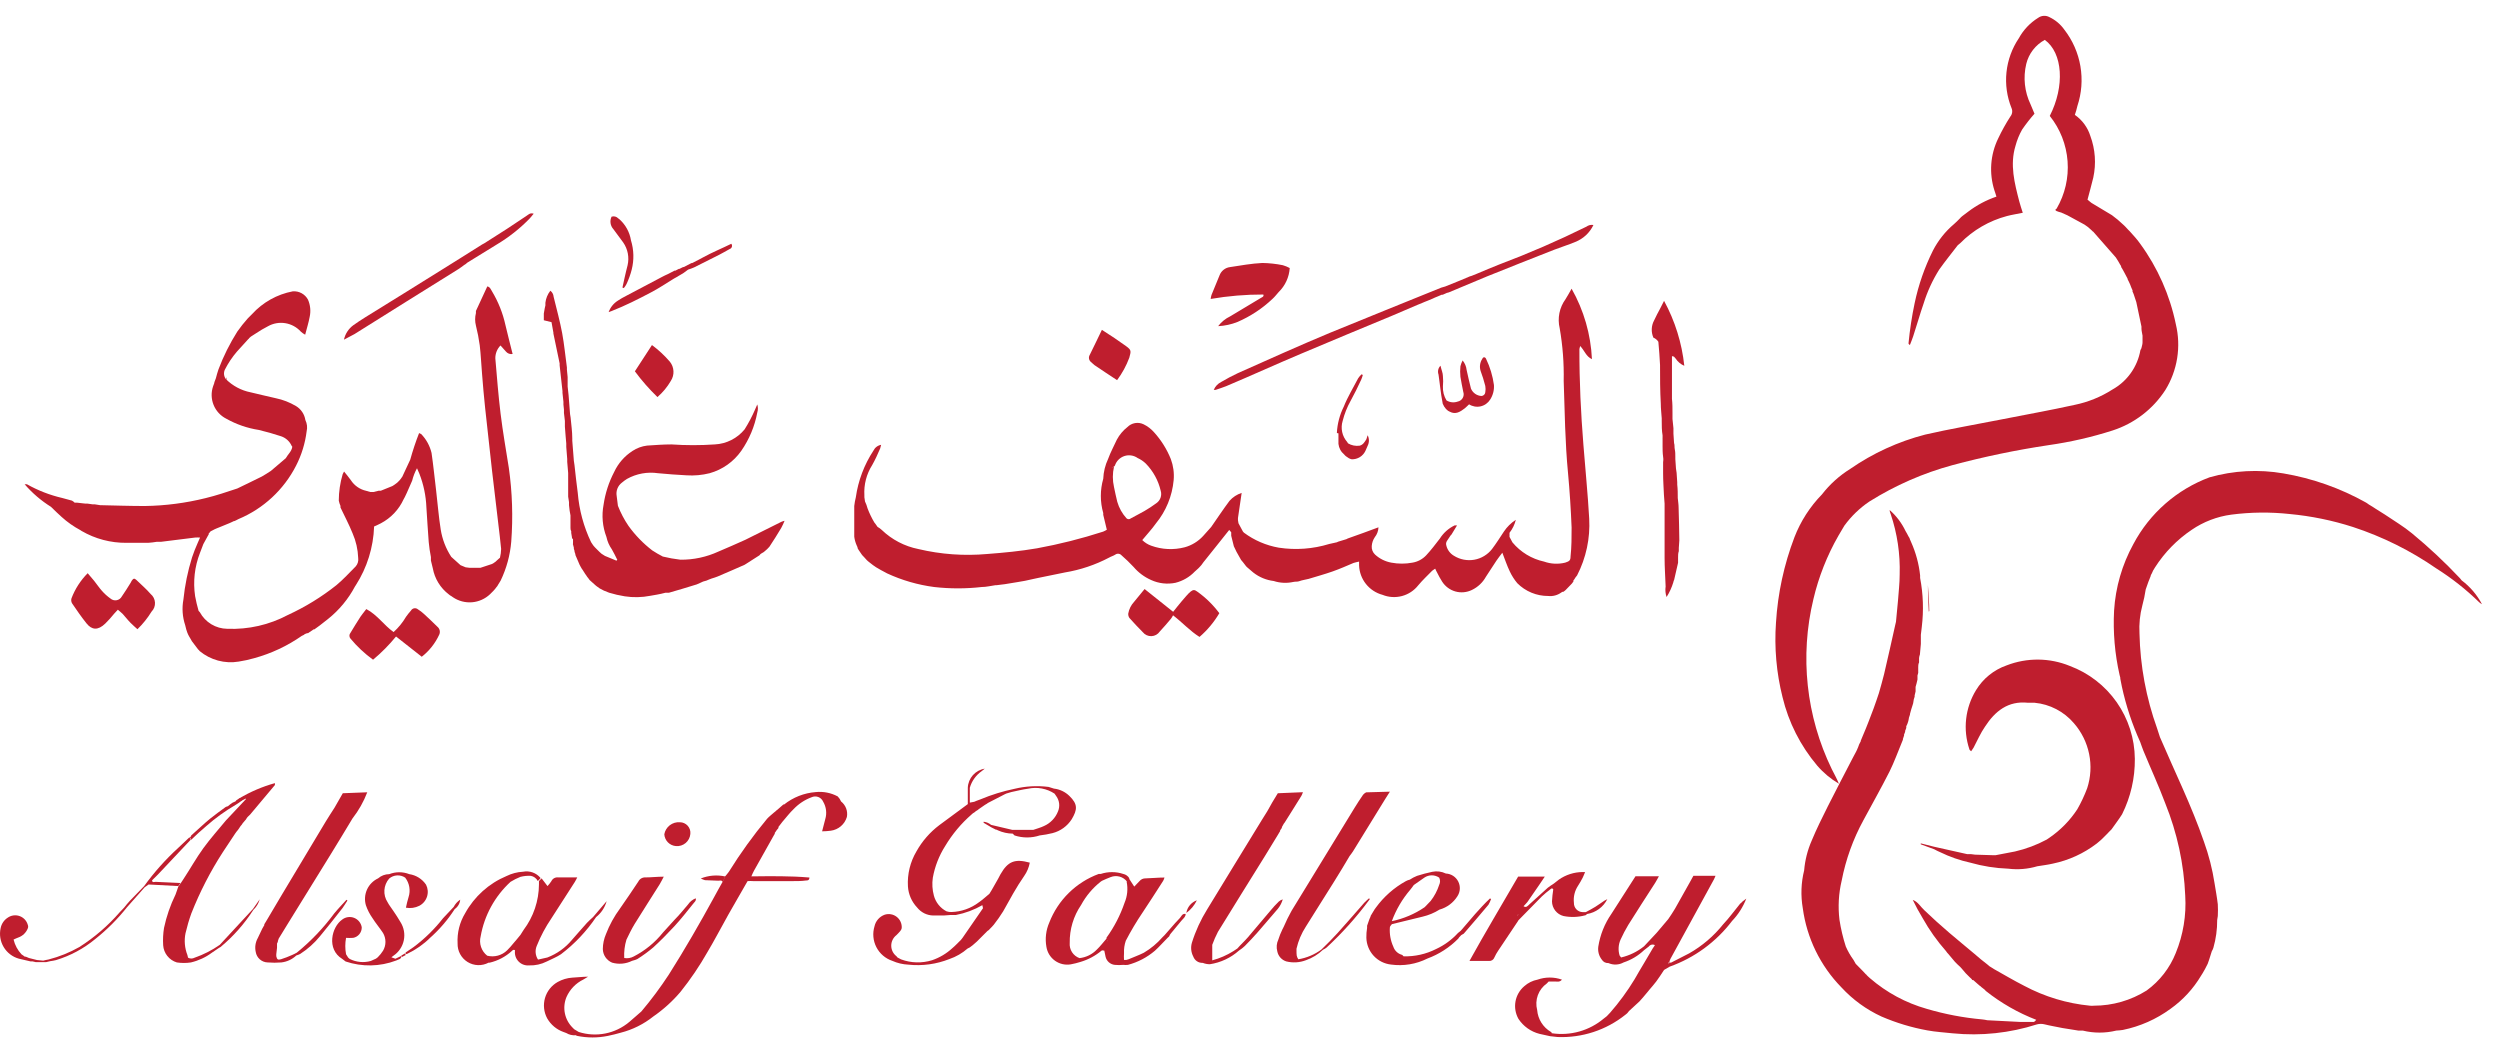 <svg width="237" height="100" viewBox="0 0 237 100" fill="none" xmlns="http://www.w3.org/2000/svg">
<path d="M202.244 51.579C201.176 53.522 200.551 55.677 200.415 57.889C200.308 59.934 200.483 61.983 200.935 63.979C200.963 64.068 200.986 64.158 201.004 64.249C201.004 64.249 201.004 64.319 201.004 64.339L201.155 65.099C201.548 66.906 202.131 68.665 202.894 70.349C202.994 70.619 203.083 70.899 203.193 71.169C203.883 72.839 204.642 74.489 205.272 76.169C206.397 78.953 207.036 81.909 207.16 84.909C207.275 86.767 206.967 88.627 206.261 90.349C205.695 91.77 204.739 93.001 203.503 93.899C202.006 94.841 200.274 95.34 198.506 95.339C198.38 95.354 198.253 95.354 198.126 95.339C195.948 95.128 193.833 94.489 191.901 93.459C190.902 92.949 189.972 92.399 189.012 91.859L188.763 91.699L188.613 91.609L188.413 91.439C188.003 91.119 187.594 90.799 187.194 90.439L185.995 89.439L184.805 88.439L183.586 87.369C183.207 87.019 182.837 86.659 182.447 86.309C182.058 85.959 181.838 85.499 181.328 85.309C181.618 85.909 181.927 86.479 182.267 87.039C182.893 88.158 183.638 89.208 184.486 90.169L184.586 90.309L184.696 90.429C184.906 90.679 185.125 90.929 185.335 91.189L185.455 91.309L185.585 91.439L185.715 91.559L185.835 91.669C185.915 91.749 185.984 91.839 186.064 91.929L186.344 92.259L186.445 92.359L186.544 92.459L186.644 92.559L186.744 92.659L186.844 92.749L186.934 92.839C186.934 92.849 186.936 92.859 186.941 92.869C186.945 92.878 186.95 92.886 186.958 92.893C186.966 92.899 186.975 92.904 186.984 92.907C186.994 92.91 187.004 92.911 187.014 92.909C187.014 92.909 187.014 92.909 187.063 92.909L187.504 93.299L187.624 93.399L187.723 93.489C187.744 93.489 187.764 93.496 187.781 93.508C187.797 93.521 187.808 93.539 187.813 93.559C187.813 93.609 187.813 93.559 187.813 93.559L188.133 93.809C188.171 93.861 188.215 93.908 188.263 93.949C189.708 95.095 191.319 96.016 193.04 96.679C192.96 96.749 192.88 96.869 192.8 96.879C192.37 96.879 191.931 96.879 191.501 96.879L188.393 96.719C188.231 96.682 188.069 96.655 187.904 96.639C186.126 96.48 184.369 96.145 182.657 95.639C180.675 95.078 178.838 94.088 177.28 92.739L177.07 92.549L176.951 92.429C176.951 92.429 176.95 92.379 176.9 92.379L176.541 91.999L175.921 91.369L175.712 90.999C175.423 90.604 175.178 90.178 174.982 89.729C174.715 88.903 174.515 88.057 174.382 87.199C174.231 85.957 174.302 84.697 174.592 83.479C174.98 81.478 175.674 79.549 176.651 77.759C177.48 76.219 178.34 74.699 179.129 73.139C179.569 72.249 179.909 71.309 180.289 70.389L180.398 70.119C180.398 70.119 180.398 70.119 180.398 70.049L180.499 69.749C180.506 69.735 180.509 69.72 180.509 69.704C180.509 69.689 180.506 69.673 180.499 69.659L180.608 69.369C180.608 69.369 180.608 69.369 180.608 69.299C180.608 69.229 180.678 69.099 180.708 68.989C180.708 69.099 180.638 69.199 180.608 69.299C180.608 69.199 180.678 69.099 180.708 68.989C180.718 68.978 180.723 68.964 180.723 68.949C180.723 68.934 180.718 68.92 180.708 68.909C180.708 68.819 180.788 68.719 180.818 68.629L180.908 68.359L180.958 68.119V68.069L181.067 67.739C181.067 67.739 181.067 67.739 181.067 67.679L181.188 67.239L181.288 66.929L181.368 66.669L181.428 66.299L181.508 66.049V65.929L181.597 65.549V65.299V65.119L181.687 64.799L181.777 64.419V64.039L181.847 63.789V63.549C181.847 63.449 181.847 63.349 181.847 63.249C181.847 63.149 181.847 62.949 181.927 62.799V62.379C181.927 62.269 181.977 62.159 182.007 62.049L182.097 61.049V60.179L182.187 59.419C182.373 57.877 182.319 56.315 182.027 54.789V54.549C181.912 53.461 181.625 52.398 181.178 51.399L181.048 51.099C181.048 51.009 180.958 50.929 180.918 50.839L180.788 50.589L180.648 50.349C180.287 49.587 179.773 48.906 179.139 48.349C179.139 48.499 179.2 48.619 179.24 48.739C179.861 50.58 180.148 52.517 180.089 54.459C180.089 55.289 179.989 56.119 179.929 56.949C179.869 57.609 179.809 58.279 179.739 58.949L179.679 59.199C179.329 60.769 178.979 62.349 178.609 63.919C178.469 64.519 178.28 65.109 178.12 65.709L177.88 66.419C177.8 66.659 177.72 66.899 177.63 67.129C177.54 67.349 177.461 67.579 177.371 67.809L177.131 68.439L176.881 69.069L176.621 69.689C176.551 69.869 176.481 70.039 176.401 70.219V70.269L176.251 70.559L176.151 70.829L176.031 71.109L175.931 71.309C175.821 71.509 175.711 71.709 175.611 71.909C174.832 73.409 174.053 74.909 173.293 76.409C172.754 77.489 172.214 78.569 171.754 79.679C171.36 80.576 171.116 81.533 171.034 82.509C170.742 83.684 170.698 84.907 170.904 86.099C171.284 88.928 172.567 91.559 174.562 93.599C175.636 94.765 176.93 95.707 178.37 96.369C179.762 96.968 181.217 97.408 182.707 97.679C183.506 97.829 184.316 97.869 185.116 97.959C187.811 98.227 190.532 97.938 193.11 97.109C193.346 97.049 193.593 97.049 193.829 97.109C194.389 97.249 194.959 97.339 195.529 97.459L196.408 97.599L197.028 97.699H197.447C198.491 97.954 199.581 97.954 200.625 97.699C200.832 97.69 201.039 97.67 201.244 97.639C202.876 97.305 204.417 96.623 205.761 95.639C206.935 94.806 207.922 93.736 208.659 92.499L208.81 92.259L209.039 91.859L209.289 91.369L209.419 90.999C209.509 90.719 209.589 90.449 209.679 90.179C209.743 90.076 209.793 89.965 209.829 89.849C210.073 88.994 210.195 88.109 210.189 87.219L210.248 86.839C210.268 86.469 210.268 86.099 210.248 85.729C210.168 85.039 210.039 84.359 209.939 83.729C209.733 82.394 209.398 81.081 208.94 79.809C207.77 76.399 206.171 73.179 204.762 69.879L204.492 69.049C203.453 66.159 202.89 63.12 202.823 60.049C202.773 59.157 202.864 58.263 203.093 57.399C203.23 56.9 203.337 56.392 203.413 55.879C203.503 55.649 203.583 55.409 203.663 55.169C203.743 54.979 203.823 54.779 203.893 54.589V54.539L204.002 54.339L204.113 54.089L204.223 53.909L204.302 53.779C205.203 52.371 206.384 51.163 207.77 50.229C208.89 49.464 210.174 48.971 211.518 48.789C213.358 48.549 215.219 48.529 217.064 48.729C219.101 48.92 221.112 49.332 223.06 49.959C225.871 50.88 228.534 52.204 230.965 53.889C232.426 54.81 233.786 55.883 235.022 57.089C235.104 57.163 235.195 57.227 235.292 57.279C234.822 56.388 234.16 55.612 233.353 55.009C233.303 54.949 233.264 54.879 233.204 54.819C231.782 53.308 230.267 51.889 228.667 50.569C227.857 49.899 226.937 49.359 226.068 48.769L225.209 48.229L224.979 48.079L224.569 47.829C224.479 47.769 224.399 47.699 224.309 47.649C221.872 46.282 219.219 45.345 216.465 44.879C214.135 44.476 211.744 44.602 209.469 45.249C206.367 46.401 203.795 48.654 202.244 51.579ZM182.896 57.929C182.896 57.109 182.807 56.289 182.767 55.469C182.757 56.289 182.817 57.109 182.847 57.979L182.896 57.929Z" fill="#BF1E2E"/>
<path d="M172.262 72.57C172.852 73.256 173.551 73.841 174.331 74.3C174.131 73.81 173.881 73.37 173.651 72.91C171.22 67.901 170.606 62.202 171.913 56.79C172.409 54.686 173.206 52.665 174.28 50.79C174.46 50.47 174.651 50.15 174.841 49.84C175.492 48.945 176.293 48.17 177.209 47.55C179.659 46.013 182.323 44.847 185.114 44.09C188.108 43.29 191.143 42.659 194.208 42.2C196.265 41.908 198.295 41.443 200.274 40.809C202.33 40.145 204.094 38.793 205.271 36.98C205.841 36.057 206.222 35.031 206.394 33.96C206.565 32.889 206.523 31.794 206.27 30.74C205.703 27.984 204.551 25.382 202.892 23.11C202.602 22.69 202.243 22.31 201.893 21.92L201.752 21.779L201.623 21.64L201.493 21.5L201.363 21.37L200.963 21.01L200.763 20.83L200.213 20.4L198.264 19.23L197.896 18.93C198.085 18.19 198.285 17.51 198.445 16.83C198.729 15.516 198.631 14.149 198.165 12.89C197.911 12.078 197.394 11.375 196.696 10.89C196.791 10.614 196.872 10.334 196.936 10.05C197.341 8.834 197.438 7.537 197.222 6.274C197.006 5.011 196.482 3.821 195.697 2.81C195.334 2.297 194.845 1.888 194.278 1.62C194.113 1.53 193.926 1.49 193.738 1.502C193.551 1.515 193.37 1.579 193.218 1.69C192.452 2.164 191.822 2.829 191.389 3.62C190.74 4.581 190.337 5.688 190.215 6.842C190.093 7.997 190.257 9.163 190.69 10.24C190.75 10.371 190.77 10.517 190.751 10.66C190.731 10.804 190.673 10.938 190.58 11.05C190.152 11.714 189.768 12.405 189.43 13.12C188.68 14.655 188.552 16.421 189.071 18.05C189.141 18.23 189.191 18.43 189.261 18.64C188.301 18.967 187.4 19.446 186.593 20.059L186.033 20.48C185.995 20.521 185.951 20.558 185.904 20.59L185.793 20.71L185.683 20.82L185.574 20.93L185.374 21.12L185.244 21.24C184.419 21.937 183.74 22.79 183.245 23.75C182.454 25.335 181.869 27.015 181.506 28.75C181.242 30.008 181.049 31.28 180.926 32.559C180.926 32.559 180.926 32.61 181.056 32.71C181.166 32.41 181.287 32.15 181.367 31.89C181.716 30.84 182.006 29.779 182.366 28.75C182.715 27.627 183.209 26.555 183.835 25.559C184.394 24.77 185.004 24.02 185.593 23.25L185.833 23.05C187.053 21.813 188.582 20.926 190.26 20.48C190.75 20.35 191.259 20.28 191.759 20.17C191.649 19.81 191.519 19.46 191.429 19.1C190.979 17.36 190.52 15.62 191.07 13.82C191.213 13.281 191.424 12.764 191.699 12.28C192.058 11.756 192.449 11.255 192.869 10.78L192.499 9.9C191.926 8.704 191.781 7.349 192.089 6.06C192.206 5.577 192.423 5.125 192.726 4.732C193.029 4.34 193.411 4.015 193.847 3.78C195.556 5.02 195.757 8.17 194.318 10.99C195.302 12.217 195.89 13.714 196.006 15.284C196.122 16.853 195.76 18.421 194.967 19.779C194.827 19.849 194.807 19.94 194.967 20.01C195.11 20.067 195.257 20.113 195.407 20.15L195.987 20.41L197.606 21.29L197.735 21.38L197.945 21.529L198.215 21.77L198.315 21.86L198.405 21.95C198.425 21.955 198.443 21.965 198.459 21.979C198.474 21.993 198.487 22.01 198.495 22.029L200.583 24.41L200.684 24.57L200.833 24.809L200.974 25.059L201.083 25.23C201.083 25.23 201.083 25.29 201.083 25.309L201.173 25.45L201.313 25.7L201.443 25.94L201.573 26.19L201.683 26.39C201.683 26.49 201.773 26.59 201.813 26.7L201.933 26.96L202.052 27.27L202.172 27.54C202.16 27.555 202.153 27.575 202.153 27.595C202.153 27.614 202.16 27.634 202.172 27.65L202.273 27.89L202.522 28.64C202.682 29.42 202.851 30.19 203.011 30.96V31.15C203.011 31.37 203.082 31.6 203.112 31.82V32.46C203.112 32.65 203.041 32.83 203.002 33.02C202.964 33.072 202.934 33.129 202.912 33.19C202.775 33.972 202.465 34.713 202.005 35.361C201.545 36.008 200.947 36.544 200.253 36.93C199.163 37.627 197.954 38.119 196.686 38.38C194.338 38.9 191.959 39.32 189.591 39.79C187.222 40.26 184.854 40.66 182.505 41.2C179.96 41.858 177.551 42.962 175.39 44.46C174.365 45.099 173.462 45.915 172.722 46.87C171.587 48.032 170.699 49.413 170.113 50.93C169.124 53.522 168.534 56.25 168.364 59.02C168.195 61.394 168.404 63.781 168.984 66.09C169.557 68.476 170.68 70.695 172.262 72.57Z" fill="#BF1E2E"/>
<path d="M191.02 80.721L189.193 81.071H188.863L187.234 81.021L186.844 80.971H186.484L183.356 80.271L182.087 79.951V80.041L183.366 80.511C183.544 80.611 183.728 80.701 183.916 80.781C184.828 81.228 185.791 81.564 186.784 81.781C187.956 82.115 189.163 82.307 190.381 82.351C191.307 82.464 192.245 82.386 193.139 82.121C193.629 82.041 194.139 81.981 194.609 81.871C196.119 81.557 197.539 80.908 198.765 79.971L198.885 79.871L199.015 79.761L199.156 79.641L199.285 79.521L199.665 79.141L199.785 79.021L199.915 78.881L200.045 78.751L200.174 78.621C200.504 78.141 200.864 77.691 201.174 77.191C201.986 75.561 202.4 73.762 202.383 71.941C202.367 70.02 201.769 68.15 200.668 66.577C199.567 65.004 198.015 63.802 196.217 63.131C194.299 62.346 192.153 62.329 190.221 63.081C189.012 63.504 187.988 64.334 187.324 65.431C186.818 66.26 186.499 67.19 186.391 68.156C186.282 69.121 186.386 70.099 186.694 71.021C186.694 71.091 186.784 71.131 186.864 71.221C186.954 71.081 187.033 70.981 187.093 70.881C187.453 70.201 187.763 69.481 188.182 68.881C189.132 67.421 190.361 66.421 192.25 66.621C192.46 66.621 192.67 66.621 192.88 66.621C194.327 66.758 195.664 67.454 196.608 68.561C197.332 69.391 197.828 70.395 198.049 71.474C198.27 72.554 198.207 73.673 197.866 74.721C197.607 75.411 197.293 76.08 196.927 76.721C196.229 77.785 195.33 78.703 194.279 79.421L194.029 79.591C193.081 80.099 192.069 80.478 191.02 80.721Z" fill="#BF1E2E"/>
<path d="M83.022 53.759L83.522 54.049L83.711 54.149L84.101 54.359C85.514 55.012 87.016 55.447 88.558 55.649C90.056 55.819 91.568 55.819 93.065 55.649C93.495 55.649 93.925 55.539 94.354 55.479H94.454L95.264 55.379L96.483 55.179L97.173 55.059L97.992 54.879L98.411 54.789L100.95 54.269C102.415 54.027 103.832 53.551 105.147 52.859C105.327 52.749 105.547 52.699 105.727 52.579C105.815 52.514 105.924 52.484 106.033 52.495C106.142 52.506 106.243 52.557 106.316 52.639C106.719 52.989 107.103 53.359 107.466 53.749C107.921 54.283 108.492 54.707 109.135 54.989C109.854 55.318 110.659 55.408 111.433 55.249C112.134 55.074 112.772 54.703 113.271 54.179L113.372 54.089L113.481 53.989L113.592 53.889L113.691 53.789L113.792 53.679L113.891 53.569L114.101 53.279L114.191 53.169L115.43 51.619L116.53 50.239L116.719 50.459V50.669V50.789C116.799 51.119 116.879 51.439 116.969 51.789L117.119 52.099L117.219 52.309C117.369 52.569 117.519 52.829 117.659 53.089L117.829 53.289L118.129 53.679L118.218 53.769L118.708 54.189L118.828 54.289C119.384 54.722 120.048 54.995 120.747 55.079C121.348 55.274 121.988 55.305 122.605 55.169C122.795 55.119 123.006 55.169 123.195 55.089C123.385 55.009 123.774 54.949 124.054 54.879C124.804 54.649 125.573 54.439 126.313 54.179C127.052 53.919 127.672 53.639 128.311 53.369C128.485 53.316 128.662 53.273 128.841 53.239C128.841 53.399 128.841 53.499 128.841 53.599C128.864 54.24 129.092 54.858 129.491 55.36C129.89 55.862 130.44 56.223 131.059 56.389C131.645 56.627 132.293 56.667 132.904 56.505C133.515 56.343 134.057 55.986 134.448 55.489C134.857 54.999 135.327 54.559 135.767 54.109C135.847 54.039 135.946 53.989 136.056 53.909C136.126 54.059 136.167 54.159 136.227 54.259C136.374 54.561 136.537 54.855 136.716 55.139C137.007 55.594 137.455 55.926 137.975 56.072C138.494 56.217 139.049 56.166 139.534 55.929C140.096 55.661 140.561 55.224 140.863 54.679C141.203 54.179 141.503 53.679 141.863 53.149C142.023 52.909 142.212 52.679 142.422 52.399C142.672 53.039 142.862 53.619 143.122 54.159C143.311 54.566 143.553 54.945 143.841 55.289C144.225 55.675 144.681 55.98 145.184 56.188C145.686 56.396 146.226 56.501 146.77 56.499C147.205 56.547 147.641 56.433 147.998 56.179L148.118 56.099C148.132 56.108 148.147 56.113 148.163 56.113C148.179 56.113 148.195 56.108 148.208 56.099L148.309 56.029L148.418 55.939L149.008 55.329L149.158 55.129V55.029L149.247 54.919L149.358 54.739C149.413 54.68 149.464 54.617 149.508 54.549C150.363 52.89 150.759 51.033 150.657 49.169C150.527 46.829 150.287 44.499 150.107 42.169C149.867 39.169 149.718 36.169 149.728 33.089C149.742 32.99 149.765 32.894 149.797 32.799C150.207 33.219 150.357 33.799 150.916 34.049C150.808 31.702 150.147 29.413 148.988 27.369C148.788 27.709 148.618 28.049 148.408 28.369C148.123 28.76 147.926 29.209 147.831 29.684C147.737 30.158 147.746 30.648 147.859 31.119C148.146 32.77 148.273 34.444 148.238 36.119C148.338 39.029 148.368 41.939 148.648 44.839C148.808 46.559 148.918 48.279 148.988 50.009C148.988 50.919 148.988 51.839 148.888 52.759C148.888 53.159 148.748 53.209 148.378 53.339C147.716 53.502 147.021 53.468 146.379 53.239C145.205 52.984 144.15 52.343 143.381 51.419C143.281 51.249 143.192 51.079 143.102 50.899C143.102 50.769 143.102 50.639 143.102 50.509C143.386 50.146 143.59 49.727 143.701 49.279C143.252 49.567 142.868 49.945 142.572 50.389C142.202 50.949 141.843 51.519 141.443 52.049C141.027 52.583 140.428 52.944 139.762 53.062C139.095 53.18 138.409 53.047 137.835 52.689C137.651 52.582 137.491 52.438 137.366 52.266C137.24 52.094 137.152 51.897 137.106 51.689C137.016 51.379 137.266 51.169 137.406 50.929C137.546 50.689 137.556 50.749 137.616 50.649L138.125 49.809H137.896C137.321 50.086 136.836 50.519 136.496 51.059C136.076 51.599 135.667 52.149 135.197 52.649C134.851 53.015 134.395 53.258 133.898 53.339C133.238 53.464 132.56 53.464 131.9 53.339C131.326 53.235 130.792 52.972 130.361 52.579C130.25 52.477 130.163 52.351 130.108 52.211C130.052 52.071 130.029 51.919 130.041 51.769C130.061 51.468 130.161 51.178 130.33 50.929C130.544 50.661 130.666 50.332 130.68 49.989L129.272 50.509L127.762 51.049L127.652 51.109L126.863 51.349L126.733 51.409L126.013 51.569C124.464 52.044 122.828 52.164 121.226 51.919C120.031 51.709 118.902 51.223 117.928 50.499L117.829 50.389L117.409 49.609L117.359 49.319V49.109C117.478 48.319 117.599 47.529 117.709 46.729C117.265 46.87 116.867 47.13 116.559 47.479C115.95 48.289 115.4 49.129 114.82 49.959C114.56 50.249 114.311 50.539 114.051 50.819C113.585 51.326 112.985 51.693 112.322 51.879C111.265 52.155 110.151 52.103 109.125 51.729C108.81 51.615 108.524 51.434 108.286 51.199C108.725 50.659 109.174 50.199 109.574 49.629C110.536 48.46 111.125 47.028 111.263 45.519C111.324 44.841 111.232 44.157 110.994 43.519C110.619 42.585 110.08 41.725 109.404 40.979C109.125 40.661 108.785 40.403 108.405 40.219C108.153 40.1 107.872 40.061 107.597 40.11C107.323 40.158 107.072 40.291 106.876 40.489C106.464 40.811 106.123 41.217 105.877 41.679C105.597 42.289 105.277 42.879 105.047 43.509C104.77 44.099 104.613 44.738 104.588 45.389C104.283 46.451 104.283 47.577 104.588 48.639V48.809L104.668 49.139C104.758 49.499 104.847 49.859 104.927 50.219C104.816 50.289 104.699 50.349 104.577 50.399C102.525 51.063 100.433 51.591 98.312 51.979C96.743 52.249 95.163 52.399 93.584 52.519C91.398 52.714 89.195 52.556 87.059 52.049C85.755 51.788 84.551 51.16 83.591 50.239C83.47 50.126 83.337 50.029 83.192 49.949L82.982 49.649L82.892 49.539C82.636 49.109 82.418 48.658 82.242 48.189C82.185 47.965 82.104 47.747 82.002 47.539L81.943 47.139V46.949C81.884 45.942 82.143 44.941 82.683 44.089C82.972 43.579 83.192 43.089 83.442 42.509C83.478 42.398 83.508 42.284 83.531 42.169C83.375 42.196 83.227 42.26 83.1 42.356C82.973 42.452 82.872 42.576 82.802 42.719C81.928 44.051 81.357 45.561 81.133 47.139C81.063 47.412 81.014 47.689 80.983 47.969C80.983 48.969 80.983 49.909 80.983 50.879C81.019 51.155 81.093 51.424 81.203 51.679L81.303 51.899C81.294 51.908 81.289 51.921 81.289 51.934C81.289 51.947 81.294 51.96 81.303 51.969L81.393 52.129L81.693 52.569L81.783 52.679L81.882 52.779L81.983 52.889L82.082 52.999L82.183 53.109L82.282 53.199L82.393 53.289L82.482 53.359L82.752 53.569L83.042 53.769L83.022 53.759ZM105.637 44.209L105.696 44.129C105.766 43.92 105.882 43.73 106.038 43.575C106.194 43.419 106.383 43.302 106.592 43.233C106.801 43.164 107.024 43.145 107.241 43.178C107.459 43.21 107.666 43.292 107.845 43.419C108.134 43.55 108.398 43.729 108.625 43.949C109.32 44.662 109.807 45.55 110.034 46.519C110.101 46.736 110.096 46.969 110.021 47.183C109.945 47.398 109.802 47.582 109.614 47.709C109.251 47.977 108.874 48.224 108.485 48.449C108.065 48.699 107.626 48.899 107.206 49.139C107.151 49.191 107.077 49.22 107.001 49.22C106.925 49.22 106.852 49.191 106.796 49.139C106.386 48.691 106.085 48.153 105.917 47.569C105.807 47.099 105.697 46.639 105.607 46.169C105.462 45.537 105.462 44.881 105.607 44.249C105.518 44.282 105.435 44.326 105.357 44.379C105.442 44.31 105.536 44.252 105.637 44.209Z" fill="#BF1E2E"/>
<path d="M148.639 55.881L148.628 55.891L148.639 55.881Z" fill="#BF1E2E"/>
<path d="M52.284 30.541L52.463 31.541C52.463 31.541 52.463 31.591 52.463 31.621C52.663 32.561 52.863 33.511 53.053 34.451V34.631L53.323 37.071V37.241L53.413 38.09V38.351L53.463 38.831V39.151L53.552 39.911V40.161V40.451L53.623 41.371L53.682 42.041V42.371L53.772 43.511V43.781L53.862 44.84V45.191C53.862 45.421 53.862 45.641 53.862 45.871C53.862 46.101 53.862 46.351 53.862 46.601V47.081L53.942 47.601V47.891L54.002 48.411L54.082 48.861V49.211C54.087 49.304 54.087 49.397 54.082 49.491C54.082 49.401 54.082 49.311 54.082 49.211V49.491C54.082 49.631 54.082 49.771 54.082 49.911V50.011C54.082 50.121 54.082 50.241 54.152 50.351V50.521L54.222 50.941V51.011L54.322 51.121V51.321V51.531C54.313 51.544 54.308 51.559 54.308 51.576C54.308 51.592 54.313 51.607 54.322 51.621L54.401 51.921V52.021L54.472 52.251C54.464 52.261 54.461 52.273 54.461 52.286C54.461 52.298 54.464 52.31 54.472 52.321L54.552 52.551C54.544 52.561 54.541 52.573 54.541 52.586C54.541 52.598 54.544 52.61 54.552 52.621L54.642 52.831L54.941 53.531L55.042 53.721L55.151 53.911L55.231 54.021L55.351 54.211L55.471 54.401L55.551 54.511L55.671 54.691L55.761 54.801L55.9 54.991L56.47 55.501L56.571 55.581L56.85 55.781L57.25 55.991L57.75 56.191C58.234 56.338 58.728 56.452 59.228 56.531C60.031 56.654 60.849 56.638 61.647 56.481L62.277 56.371L62.676 56.291L63.086 56.191H63.136H63.416L64.645 55.831L66.054 55.401L66.414 55.241L66.654 55.131L66.973 55.041L67.183 54.951L67.473 54.84C67.653 54.781 67.853 54.731 68.033 54.651C68.892 54.291 69.741 53.911 70.591 53.541L72 52.641L72.09 52.531L72.19 52.461L72.38 52.351L72.48 52.271C72.648 52.14 72.802 51.992 72.94 51.831C73.33 51.251 73.7 50.651 74.059 50.051C74.179 49.83 74.285 49.603 74.378 49.371C74.272 49.395 74.169 49.428 74.069 49.471L70.661 51.171C70.871 51.121 71.071 51.061 71.281 51.021C71.071 51.021 70.871 51.121 70.661 51.171C69.812 51.541 68.962 51.941 68.102 52.291C66.974 52.809 65.746 53.072 64.505 53.06C63.943 52.995 63.386 52.895 62.836 52.761C62.493 52.585 62.159 52.392 61.837 52.181C60.974 51.519 60.213 50.734 59.579 49.851C59.175 49.257 58.84 48.62 58.579 47.951L58.459 47.001C58.42 46.769 58.445 46.531 58.532 46.312C58.618 46.094 58.762 45.903 58.949 45.761C59.103 45.629 59.266 45.508 59.438 45.401C60.334 44.9 61.371 44.711 62.386 44.861C63.286 44.941 64.185 45.02 65.085 45.06C65.82 45.109 66.559 45.041 67.274 44.861C68.488 44.522 69.547 43.773 70.272 42.741C71.028 41.651 71.546 40.414 71.79 39.111C71.869 38.86 71.869 38.591 71.79 38.34L71.59 38.801C71.307 39.459 70.973 40.094 70.591 40.701C70.246 41.124 69.816 41.47 69.329 41.716C68.842 41.962 68.308 42.104 67.763 42.131C66.395 42.225 65.023 42.225 63.656 42.131C62.886 42.131 62.117 42.191 61.347 42.241C60.851 42.3 60.375 42.475 59.958 42.751C59.201 43.239 58.598 43.933 58.219 44.751C57.715 45.717 57.378 46.762 57.22 47.84C57.023 48.866 57.117 49.926 57.49 50.901C57.578 51.321 57.752 51.72 58 52.071C58.179 52.391 58.349 52.711 58.519 53.071L58.439 53.151L57.35 52.701L57.02 52.491L56.91 52.391L56.821 52.31L56.61 52.101L56.421 51.911L56.321 51.801L56.23 51.691L56.031 51.391C55.331 49.924 54.903 48.341 54.771 46.721C54.651 45.851 54.562 44.971 54.462 44.09L54.401 43.681L54.252 41.781V41.571C54.252 40.901 54.152 40.231 54.092 39.571L54.042 39.261L53.902 37.461L53.812 36.641V36.161V35.741L53.743 35.051V34.84C53.593 33.751 53.493 32.661 53.293 31.581C53.093 30.501 52.763 29.271 52.483 28.131C52.474 28.019 52.443 27.91 52.389 27.812C52.336 27.714 52.262 27.628 52.173 27.561C51.915 27.89 51.753 28.285 51.704 28.701V28.951L51.644 29.211L51.554 29.721C51.554 29.941 51.554 30.151 51.554 30.361L52.284 30.541Z" fill="#BF1E2E"/>
<path d="M12.929 54.98C12.739 54.8 12.64 54.83 12.49 55.05C12.446 55.121 12.406 55.194 12.37 55.27C12.1 55.7 11.84 56.13 11.55 56.54C11.501 56.633 11.431 56.714 11.346 56.777C11.261 56.84 11.163 56.882 11.059 56.901C10.956 56.921 10.849 56.916 10.747 56.888C10.645 56.86 10.55 56.809 10.471 56.74C10.174 56.529 9.903 56.284 9.662 56.01C9.392 55.71 9.172 55.37 8.922 55.06C8.672 54.75 8.533 54.61 8.313 54.34C7.638 55.019 7.113 55.834 6.774 56.73C6.752 56.808 6.745 56.89 6.756 56.971C6.766 57.052 6.792 57.13 6.834 57.2C7.274 57.85 7.723 58.5 8.213 59.11C8.702 59.72 9.283 59.79 9.982 59.11C10.28 58.817 10.56 58.506 10.821 58.18L11.171 57.8C11.341 57.95 11.491 58.06 11.621 58.19C11.751 58.32 12.11 58.78 12.38 59.05C12.65 59.32 12.79 59.43 13.03 59.65C13.544 59.151 13.994 58.59 14.369 57.98C14.479 57.868 14.566 57.734 14.622 57.587C14.677 57.44 14.701 57.282 14.693 57.125C14.684 56.968 14.643 56.814 14.572 56.674C14.501 56.533 14.401 56.409 14.279 56.31C13.889 55.85 13.369 55.41 12.929 54.98Z" fill="#BF1E2E"/>
<path d="M39.612 57.76C39.563 57.719 39.507 57.69 39.446 57.674C39.385 57.658 39.322 57.656 39.26 57.667C39.198 57.679 39.138 57.704 39.087 57.74C39.036 57.777 38.994 57.825 38.963 57.88C38.795 58.067 38.638 58.264 38.492 58.47C38.175 59.01 37.778 59.499 37.314 59.92C36.404 59.28 35.775 58.29 34.725 57.74C34.516 58.01 34.336 58.23 34.176 58.46C33.856 58.97 33.536 59.46 33.227 59.99C33.16 60.066 33.124 60.164 33.124 60.265C33.124 60.366 33.16 60.463 33.227 60.54C33.853 61.293 34.571 61.965 35.365 62.54C36.16 61.878 36.89 61.141 37.544 60.34L39.982 62.26C40.695 61.702 41.264 60.982 41.641 60.16C41.699 60.035 41.712 59.895 41.682 59.761C41.651 59.627 41.577 59.507 41.471 59.42C41.051 59.02 40.641 58.6 40.201 58.21C40.02 58.041 39.823 57.89 39.612 57.76Z" fill="#BF1E2E"/>
<path d="M113.494 56.08C113.244 55.89 113.104 55.9 112.874 56.08C112.644 56.26 112.294 56.69 112.024 57C111.754 57.31 111.485 57.67 111.215 58L108.507 55.84C108.157 56.28 107.827 56.66 107.507 57.06C107.22 57.368 107.029 57.754 106.958 58.17C106.947 58.315 106.985 58.46 107.067 58.58C107.477 59.04 107.897 59.49 108.337 59.93C108.434 60.053 108.559 60.151 108.702 60.216C108.844 60.282 109 60.313 109.157 60.307C109.313 60.301 109.466 60.259 109.603 60.183C109.74 60.107 109.857 60 109.945 59.87C110.315 59.48 110.655 59.07 111.005 58.66C111.083 58.557 111.15 58.447 111.205 58.33C112.124 59.04 112.814 59.82 113.713 60.38C114.459 59.738 115.094 58.978 115.592 58.13C115.004 57.34 114.296 56.649 113.494 56.08Z" fill="#BF1E2E"/>
<path d="M157.213 32.4C157.273 33.13 157.342 33.859 157.372 34.599C157.372 35.819 157.373 37.039 157.443 38.27C157.443 38.73 157.502 39.2 157.532 39.66C157.537 39.736 157.537 39.813 157.532 39.889C157.532 40.349 157.532 40.809 157.612 41.27V41.639C157.612 41.859 157.612 42.08 157.612 42.3C157.612 42.52 157.612 42.959 157.662 43.3C157.712 43.639 157.662 43.65 157.662 43.83V44.319V44.859C157.662 45.55 157.712 46.239 157.742 46.929L157.803 47.749C157.803 47.88 157.803 48.01 157.803 48.15C157.803 48.289 157.803 48.559 157.803 48.76V49.529V51.37V52.37C157.803 52.539 157.803 52.709 157.803 52.889C157.803 53.789 157.872 54.7 157.902 55.599C157.851 55.935 157.882 56.278 157.992 56.599C158.267 56.163 158.482 55.693 158.632 55.2C158.632 55.12 158.682 55.039 158.712 54.959C158.832 54.429 158.961 53.889 159.081 53.349V52.859C159.081 52.65 159.081 52.45 159.151 52.249V51.95L159.201 51.23C159.201 50.23 159.152 49.169 159.132 48.139C159.132 47.83 159.082 47.529 159.052 47.219C159.052 46.8 159.052 46.37 159.002 45.94V45.719L158.942 44.819L158.882 44.41L158.821 43.52V43.309C158.821 43.069 158.822 42.84 158.772 42.609C158.722 42.38 158.771 42.2 158.701 41.999L158.642 41.109V40.599L158.552 39.719C158.552 39.539 158.552 39.349 158.552 39.16C158.552 38.709 158.552 38.26 158.502 37.809C158.502 37.109 158.502 36.419 158.502 35.73V35.19C158.502 35.069 158.502 34.95 158.502 34.84V33.84C158.508 33.813 158.508 33.786 158.502 33.76L158.692 33.809L158.762 33.889L158.842 33.98C159.043 34.29 159.332 34.534 159.672 34.679C159.443 32.52 158.791 30.427 157.753 28.52L157.383 29.25C157.193 29.619 156.983 29.98 156.813 30.369C156.676 30.619 156.599 30.897 156.587 31.181C156.575 31.466 156.628 31.749 156.743 32.01C156.936 32.087 157.101 32.224 157.213 32.4Z" fill="#BF1E2E"/>
<path d="M116.609 25.32C116.386 25.346 116.175 25.434 115.998 25.574C115.822 25.713 115.687 25.899 115.61 26.11C115.36 26.73 115.1 27.34 114.851 27.96C114.813 28.084 114.786 28.211 114.771 28.34C116.421 28.056 118.093 27.916 119.767 27.92C119.837 28.13 119.648 28.17 119.538 28.24L116.62 29.99C116.171 30.204 115.78 30.523 115.48 30.92C116.111 30.889 116.732 30.754 117.319 30.52C118.548 29.988 119.675 29.243 120.646 28.32C120.856 28.13 121.027 27.9 121.216 27.69C121.837 27.087 122.211 26.274 122.266 25.41C122.056 25.296 121.835 25.205 121.606 25.14C120.967 25.011 120.319 24.94 119.668 24.93C118.628 24.98 117.618 25.17 116.609 25.32Z" fill="#BF1E2E"/>
<path d="M115.771 36.209C115.453 36.367 115.201 36.633 115.062 36.959C115.151 36.959 115.202 36.959 115.242 36.959C115.572 36.839 115.912 36.749 116.241 36.609C118.61 35.609 120.958 34.539 123.327 33.539C126.215 32.309 129.123 31.119 132.021 29.909L134.359 28.909L134.848 28.709L135.058 28.619L135.338 28.509L135.818 28.309L136.008 28.219L136.278 28.109L136.467 28.029L136.677 27.939H136.778L136.957 27.859L137.157 27.769C137.222 27.757 137.284 27.741 137.346 27.719C138.546 27.219 139.745 26.719 140.954 26.209C143.073 25.349 145.201 24.519 147.33 23.679C148 23.419 148.689 23.209 149.329 22.939C150.089 22.643 150.708 22.067 151.058 21.329C150.941 21.309 150.822 21.313 150.707 21.34C150.592 21.368 150.483 21.419 150.389 21.489C147.69 22.823 144.932 24.019 142.114 25.079C141.414 25.349 140.735 25.649 140.035 25.939L139.516 26.149L139.345 26.199L138.517 26.549L137.007 27.159L136.627 27.269C133.11 28.699 129.632 30.089 126.084 31.549C123.156 32.769 120.258 34.079 117.36 35.369C116.817 35.624 116.287 35.904 115.771 36.209Z" fill="#BF1E2E"/>
<path d="M43.46 25.511C43.649 25.391 43.839 25.241 44.019 25.111L44.108 25.061L44.299 24.901L47.057 23.201C48.223 22.51 49.292 21.666 50.234 20.691L50.594 20.261C50.265 20.151 50.114 20.331 49.944 20.441L48.066 21.691L45.918 23.061C45.843 23.097 45.769 23.137 45.697 23.181C44.418 23.981 43.149 24.791 41.87 25.581C39.461 27.091 37.043 28.581 34.625 30.081C34.235 30.321 33.865 30.571 33.495 30.831C33.041 31.163 32.725 31.651 32.606 32.201C32.986 31.991 33.286 31.851 33.606 31.671C36.874 29.621 40.162 27.561 43.46 25.511Z" fill="#BF1E2E"/>
<path d="M104.46 31.27C104.051 32.109 103.691 32.88 103.311 33.639C103.24 33.752 103.215 33.887 103.241 34.017C103.268 34.148 103.342 34.263 103.45 34.34C103.56 34.429 103.641 34.529 103.751 34.609C104.44 35.08 105.139 35.539 105.899 36.039C106.384 35.388 106.775 34.671 107.058 33.91C107.228 33.279 107.268 33.19 106.759 32.819C106.029 32.289 105.31 31.809 104.46 31.27Z" fill="#BF1E2E"/>
<path d="M61.806 32.711L60.187 35.201C60.83 36.072 61.546 36.889 62.326 37.641C62.83 37.205 63.259 36.688 63.594 36.111C63.773 35.837 63.861 35.513 63.845 35.186C63.829 34.859 63.71 34.546 63.505 34.291C62.999 33.702 62.429 33.172 61.806 32.711Z" fill="#BF1E2E"/>
<path d="M4.835 48.05C5.175 48.37 5.495 48.71 5.835 49C6.377 49.492 6.978 49.916 7.623 50.26L7.743 50.34C9.031 51.086 10.494 51.472 11.981 51.46H14.039C14.32 51.442 14.601 51.408 14.878 51.36H15.288L16.568 51.2L18.496 50.96C18.652 50.95 18.809 50.95 18.965 50.96L18.746 51.46C18.543 51.911 18.363 52.371 18.206 52.84C17.801 54.143 17.526 55.483 17.387 56.84C17.237 57.652 17.296 58.488 17.557 59.27L17.657 59.67L17.756 59.97L17.847 60.18L17.956 60.38L18.076 60.58L18.187 60.78L18.786 61.57L18.866 61.64C18.88 61.671 18.9 61.698 18.925 61.72C19.434 62.142 20.029 62.45 20.666 62.622C21.304 62.795 21.971 62.828 22.623 62.72C23.116 62.644 23.603 62.537 24.082 62.4C25.701 61.958 27.233 61.241 28.609 60.28L28.8 60.19L28.899 60.11L29.129 60.02C29.141 60.027 29.155 60.031 29.169 60.031C29.183 60.031 29.197 60.027 29.209 60.02L29.309 59.95L29.739 59.66C29.75 59.666 29.762 59.668 29.774 59.668C29.786 59.668 29.798 59.666 29.809 59.66L30.318 59.29L31.108 58.67C32.159 57.829 33.026 56.781 33.656 55.59L33.736 55.47C34.801 53.806 35.398 51.886 35.465 49.91C35.685 49.81 35.905 49.72 36.104 49.61C37.056 49.11 37.815 48.308 38.263 47.33L38.373 47.13L38.473 46.92L38.572 46.71L39.072 45.57C39.173 45.159 39.328 44.762 39.532 44.39C39.632 44.62 39.692 44.77 39.762 44.92C40.156 45.933 40.379 47.004 40.422 48.09C40.502 49.19 40.551 50.29 40.642 51.38C40.686 51.86 40.756 52.338 40.851 52.81V53.14L41.031 53.88C41.211 54.865 41.753 55.746 42.55 56.35L42.65 56.43L42.83 56.54L42.94 56.62C43.471 56.98 44.11 57.147 44.75 57.095C45.39 57.042 45.992 56.772 46.458 56.33L46.557 56.23L46.657 56.13L46.758 56.03L46.847 55.93L46.927 55.84L47.057 55.67L47.147 55.56L47.257 55.37C47.327 55.25 47.407 55.15 47.467 55.03C48.021 53.875 48.36 52.628 48.466 51.35C48.642 49.016 48.565 46.669 48.236 44.35C47.966 42.64 47.667 40.94 47.457 39.23C47.247 37.52 47.108 35.73 46.958 33.98C46.953 33.753 46.995 33.527 47.079 33.316C47.163 33.105 47.287 32.913 47.447 32.75L47.946 33.31C48.022 33.407 48.123 33.481 48.237 33.525C48.351 33.569 48.475 33.581 48.596 33.56C48.366 32.63 48.127 31.72 47.917 30.82C47.668 29.688 47.236 28.603 46.638 27.61C46.528 27.44 46.467 27.21 46.197 27.15C45.838 27.94 45.478 28.71 45.118 29.48C45.118 29.54 45.118 29.61 45.118 29.68C45.018 30.071 45.018 30.48 45.118 30.87C45.272 31.483 45.393 32.104 45.478 32.73C45.588 33.63 45.618 34.54 45.698 35.44C45.788 36.51 45.868 37.58 45.987 38.64C46.201 40.64 46.421 42.64 46.647 44.64C46.837 46.31 47.037 47.97 47.237 49.64C47.327 50.44 47.437 51.24 47.507 52.04C47.5 52.32 47.463 52.598 47.397 52.87L47.227 53.02L47.127 53.11L46.977 53.25L46.748 53.41L46.628 53.47L45.539 53.83H44.929H44.729H44.529L44.139 53.78L43.659 53.58L42.78 52.79C42.268 52.007 41.928 51.124 41.78 50.2C41.581 48.96 41.491 47.71 41.341 46.47C41.191 45.23 41.081 44.11 40.911 42.94C40.749 42.257 40.403 41.631 39.911 41.13C39.911 41.13 39.832 41.13 39.732 41.05C39.409 41.875 39.129 42.716 38.893 43.57L38.133 45.2L38.063 45.29L38.013 45.37L37.873 45.54L37.794 45.62L37.724 45.69L37.653 45.76L37.384 45.96L37.194 46.08L36.104 46.52H35.904L35.414 46.64H35.095L34.716 46.53C34.121 46.4 33.6 46.041 33.267 45.53C33.077 45.26 32.856 45 32.617 44.7C32.566 44.779 32.522 44.863 32.487 44.95C32.244 45.765 32.119 46.61 32.117 47.46C32.152 47.632 32.206 47.8 32.277 47.96C32.271 48.01 32.271 48.06 32.277 48.11C32.667 48.93 33.087 49.72 33.426 50.56C33.748 51.297 33.927 52.087 33.956 52.89C33.977 53.032 33.968 53.177 33.928 53.316C33.889 53.453 33.82 53.581 33.726 53.69C33.127 54.29 32.547 54.93 31.897 55.47C30.481 56.596 28.934 57.546 27.29 58.3C25.525 59.239 23.541 59.691 21.544 59.61C21.01 59.604 20.489 59.455 20.032 59.179C19.575 58.903 19.2 58.51 18.946 58.04C18.911 57.992 18.871 57.949 18.826 57.91C18.692 57.45 18.582 56.982 18.496 56.51C18.29 55.13 18.449 53.72 18.956 52.42C19.066 52.14 19.176 51.86 19.276 51.58L19.715 50.78L19.776 50.68C19.785 50.669 19.79 50.655 19.79 50.64C19.79 50.626 19.785 50.611 19.776 50.6L19.965 50.37L20.165 50.27L20.355 50.17L20.565 50.08L20.765 50L21.764 49.59L21.963 49.5L22.173 49.4H22.224L22.413 49.31L22.604 49.21C24.969 48.222 26.906 46.425 28.07 44.14C28.59 43.124 28.929 42.024 29.069 40.89C29.155 40.531 29.112 40.152 28.949 39.82C28.907 39.546 28.805 39.284 28.649 39.054C28.494 38.824 28.29 38.631 28.05 38.49C27.46 38.139 26.814 37.889 26.141 37.75C25.352 37.56 24.542 37.39 23.752 37.19C22.867 37.014 22.053 36.579 21.414 35.94C21.318 35.815 21.259 35.666 21.241 35.509C21.224 35.352 21.249 35.194 21.314 35.05C21.627 34.433 22.012 33.855 22.463 33.33C22.823 32.92 23.193 32.52 23.563 32.12C23.563 32.12 23.613 32.12 23.613 32.06L23.693 31.99L23.783 31.91L24.282 31.59C24.642 31.348 25.015 31.127 25.402 30.93C25.902 30.648 26.483 30.545 27.05 30.638C27.617 30.731 28.135 31.014 28.52 31.44C28.643 31.554 28.781 31.651 28.93 31.73C29.089 31.11 29.259 30.58 29.359 30.03C29.477 29.487 29.421 28.92 29.199 28.41C29.061 28.151 28.85 27.938 28.593 27.798C28.335 27.657 28.042 27.596 27.75 27.62C26.264 27.904 24.912 28.662 23.893 29.78L23.733 29.94C23.704 29.965 23.677 29.991 23.653 30.02L23.573 30.1C23.549 30.13 23.522 30.156 23.493 30.18C23.135 30.58 22.801 31.001 22.493 31.44C21.782 32.568 21.186 33.764 20.714 35.01C20.614 35.28 20.544 35.58 20.465 35.86L20.325 36.23C20.325 36.35 20.235 36.48 20.205 36.61C20.003 37.187 20.018 37.817 20.246 38.383C20.474 38.95 20.9 39.414 21.444 39.69C22.405 40.23 23.453 40.592 24.542 40.76C25.251 40.93 25.961 41.13 26.651 41.36C26.871 41.434 27.074 41.554 27.246 41.71C27.418 41.867 27.556 42.058 27.65 42.27L27.71 42.35C27.65 42.8 27.291 43.07 27.091 43.44L25.682 44.64C25.392 44.82 25.112 45.02 24.812 45.18C24.043 45.57 23.263 45.93 22.493 46.31C21.494 46.64 20.495 46.98 19.495 47.22C17.611 47.689 15.681 47.941 13.739 47.97C12.32 47.97 10.902 47.92 9.483 47.89L8.983 47.81H8.773L8.273 47.74H8.073L7.274 47.65H7.074C7 47.575 6.916 47.511 6.824 47.46L5.905 47.21C4.733 46.938 3.605 46.501 2.556 45.91C2.556 45.91 2.447 45.91 2.337 45.91C3.058 46.745 3.9 47.466 4.835 48.05ZM21.434 35.77C21.434 35.86 21.485 35.96 21.515 36.05C21.515 35.96 21.515 35.86 21.434 35.77Z" fill="#BF1E2E"/>
<path d="M59.077 22.981C59.294 23.292 59.443 23.644 59.516 24.016C59.588 24.388 59.582 24.771 59.497 25.141C59.407 25.511 59.307 25.881 59.227 26.261C59.147 26.641 59.077 26.911 59.007 27.261L59.137 27.311C59.239 27.192 59.326 27.061 59.397 26.921C59.602 26.484 59.767 26.029 59.886 25.561C60.118 24.649 60.095 23.69 59.817 22.791C59.695 22.019 59.309 21.312 58.727 20.791L58.607 20.701C58.529 20.617 58.428 20.557 58.316 20.528C58.205 20.5 58.087 20.504 57.977 20.541C57.884 20.732 57.851 20.947 57.881 21.157C57.911 21.367 58.004 21.564 58.147 21.721C58.447 22.131 58.778 22.561 59.077 22.981Z" fill="#BF1E2E"/>
<path d="M61.715 27.719C62.405 27.359 63.064 26.919 63.714 26.519L63.814 26.459L63.893 26.409L64.074 26.309L64.234 26.219L64.343 26.149L64.534 26.039L64.814 25.869L65.233 25.559C65.427 25.5 65.616 25.43 65.802 25.349L68.171 24.159C68.501 23.989 68.81 23.809 69.17 23.609C69.219 23.594 69.264 23.567 69.301 23.531C69.338 23.495 69.365 23.45 69.381 23.401C69.397 23.352 69.399 23.3 69.391 23.249C69.382 23.198 69.361 23.15 69.33 23.109C68.441 23.549 67.522 23.919 66.652 24.399L66.242 24.619L65.613 24.939H65.552L64.814 25.319H64.753L64.413 25.489H64.353L64.024 25.659C64.012 25.653 63.998 25.65 63.984 25.65C63.97 25.65 63.956 25.653 63.944 25.659L63.304 25.989C63.134 26.069 62.964 26.139 62.804 26.229L59.356 28.049C59.088 28.184 58.828 28.334 58.578 28.499C58.17 28.754 57.861 29.138 57.698 29.589L57.977 29.489C59.276 28.979 60.506 28.359 61.715 27.719Z" fill="#BF1E2E"/>
<path d="M126.885 41.081C126.885 41.42 126.885 41.77 126.885 42.081C126.928 42.471 127.121 42.83 127.424 43.081L127.504 43.17L127.594 43.251L127.874 43.441C127.959 43.487 128.049 43.52 128.144 43.541C128.415 43.548 128.683 43.477 128.914 43.335C129.144 43.193 129.329 42.986 129.444 42.74L129.653 42.261C129.732 42.106 129.773 41.934 129.773 41.761C129.773 41.587 129.732 41.415 129.653 41.261L129.533 41.641C129.373 41.891 129.223 42.17 128.893 42.251C128.512 42.304 128.125 42.227 127.794 42.031L127.714 41.901C127.477 41.632 127.313 41.307 127.238 40.957C127.163 40.606 127.179 40.243 127.285 39.901C127.453 39.233 127.708 38.591 128.044 37.99C128.394 37.35 128.724 36.691 129.043 35.99C129.104 35.848 129.154 35.7 129.194 35.55L129.083 35.48C128.958 35.593 128.847 35.72 128.754 35.861C128.294 36.751 127.754 37.63 127.394 38.541C127.002 39.322 126.778 40.177 126.735 41.05L126.885 41.081ZM126.945 41.09V41.49C126.945 41.361 126.945 41.23 126.945 41.09Z" fill="#BF1E2E"/>
<path d="M136.37 35.5C136.439 35.93 136.479 36.36 136.539 36.79C136.599 37.22 136.67 37.79 136.77 38.27C136.842 38.454 136.947 38.623 137.079 38.77L137.179 38.86L137.269 38.94L137.439 39.03C137.999 39.33 138.438 39.03 138.847 38.72C138.997 38.6 139.128 38.46 139.268 38.33C139.428 38.433 139.607 38.503 139.795 38.536C139.983 38.569 140.175 38.565 140.361 38.523C140.547 38.481 140.723 38.403 140.878 38.292C141.034 38.182 141.166 38.042 141.267 37.88C141.532 37.471 141.658 36.987 141.626 36.5C141.508 35.636 141.255 34.795 140.876 34.01C140.796 33.83 140.597 33.82 140.527 34.01C140.416 34.175 140.343 34.363 140.313 34.561C140.284 34.758 140.299 34.959 140.357 35.15C140.532 35.621 140.682 36.102 140.806 36.59C140.841 36.785 140.841 36.985 140.806 37.18C140.799 37.273 140.76 37.361 140.694 37.427C140.628 37.493 140.54 37.533 140.447 37.54C140.231 37.529 140.023 37.457 139.847 37.334C139.67 37.21 139.532 37.039 139.448 36.84C139.298 36.26 139.168 35.67 139.038 35.08C139.002 34.746 138.87 34.43 138.658 34.17C138.565 34.343 138.494 34.528 138.448 34.72C138.413 35.052 138.413 35.387 138.448 35.72C138.518 36.2 138.628 36.67 138.718 37.15C138.751 37.245 138.764 37.346 138.755 37.447C138.745 37.547 138.714 37.644 138.664 37.731C138.614 37.819 138.545 37.894 138.463 37.953C138.381 38.011 138.288 38.051 138.189 38.07C138.015 38.132 137.829 38.155 137.646 38.136C137.463 38.117 137.286 38.056 137.129 37.96C136.883 37.558 136.765 37.091 136.789 36.62C136.819 36.304 136.819 35.986 136.789 35.67C136.789 35.35 136.639 35.05 136.559 34.67C136.451 34.776 136.377 34.91 136.343 35.057C136.31 35.204 136.319 35.358 136.37 35.5Z" fill="#BF1E2E"/>
<path d="M157.652 41.639V41.52C157.652 41.52 157.642 41.609 157.652 41.639Z" fill="#BF1E2E"/>
<path d="M54.782 51.039V51.149L54.872 51.559V51.349V51.149L54.782 51.039Z" fill="#BF1E2E"/>
<path d="M44.938 53.71H45.028C45.028 53.71 44.978 53.69 44.938 53.71Z" fill="#BF1E2E"/>
<path d="M143.931 87.259C144.671 86.499 145.41 85.739 146.159 84.989C146.415 84.747 146.686 84.52 146.969 84.309C147.059 84.229 147.159 84.159 147.249 84.309C147.189 84.687 147.149 85.067 147.129 85.449C147.132 85.769 147.241 86.078 147.438 86.329C147.635 86.581 147.909 86.76 148.219 86.839C148.904 86.977 149.612 86.953 150.287 86.769C150.347 86.769 150.397 86.689 150.447 86.649C150.856 86.583 151.245 86.42 151.58 86.175C151.915 85.93 152.187 85.61 152.375 85.239L152.106 85.379C151.816 85.569 151.536 85.779 151.246 85.959C150.956 86.139 150.636 86.309 150.336 86.469H150.037C149.924 86.467 149.814 86.442 149.711 86.396C149.608 86.35 149.516 86.285 149.439 86.203C149.361 86.121 149.302 86.025 149.262 85.919C149.222 85.814 149.203 85.702 149.207 85.589C149.142 85.02 149.281 84.447 149.598 83.969C149.761 83.717 149.91 83.457 150.047 83.189C150.126 83.029 150.187 82.859 150.267 82.669C150.187 82.66 150.107 82.66 150.027 82.669C149.222 82.677 148.438 82.928 147.779 83.389L147.309 83.759C147.119 83.889 146.909 84.009 146.729 84.159C146.14 84.679 145.56 85.209 144.981 85.739C144.821 85.889 144.681 86.079 144.431 85.909C144.551 85.779 144.69 85.649 144.8 85.509L145.91 83.899L146.449 83.099H143.921C142.382 85.759 140.813 88.369 139.304 91.099C139.993 91.099 140.573 91.099 141.153 91.099C141.261 91.109 141.369 91.082 141.461 91.025C141.553 90.967 141.624 90.881 141.662 90.779C141.766 90.549 141.89 90.328 142.032 90.119L143.931 87.279V87.259ZM143.931 86.689C143.903 86.746 143.882 86.807 143.871 86.869C143.872 86.808 143.883 86.748 143.901 86.689H143.931Z" fill="#BF1E2E"/>
<path d="M60.166 87.589C60.945 86.329 61.755 85.079 62.544 83.819C62.674 83.609 62.774 83.389 62.924 83.109C62.284 83.109 61.734 83.179 61.185 83.179C61.047 83.171 60.911 83.204 60.791 83.273C60.672 83.343 60.576 83.446 60.515 83.569C59.946 84.439 59.356 85.289 58.767 86.139C58.221 86.88 57.778 87.691 57.448 88.549C57.254 88.998 57.151 89.481 57.148 89.969C57.153 90.246 57.24 90.516 57.396 90.745C57.553 90.974 57.772 91.153 58.028 91.259C58.657 91.44 59.33 91.379 59.916 91.089C60.095 91.046 60.268 90.986 60.435 90.909C60.956 90.58 61.453 90.216 61.925 89.819C62.614 89.189 63.274 88.519 63.923 87.819C64.573 87.119 65.173 86.339 65.782 85.589C65.882 85.479 66.022 85.349 65.952 85.159C65.655 85.278 65.4 85.484 65.222 85.749C64.812 86.229 64.393 86.749 63.963 87.179L62.854 88.399C62.101 89.343 61.158 90.116 60.086 90.669C59.809 90.823 59.488 90.876 59.176 90.819C59.145 90.232 59.216 89.643 59.386 89.079C59.626 88.589 59.866 88.079 60.166 87.589Z" fill="#BF1E2E"/>
<path d="M79.415 75.5C78.775 75.157 78.048 75.015 77.326 75.09C76.231 75.174 75.187 75.585 74.328 76.27C74.318 76.263 74.305 76.259 74.293 76.259C74.28 76.259 74.268 76.263 74.258 76.27L73.939 76.55L73.619 76.83C73.619 76.83 73.559 76.83 73.559 76.88L73.348 77.05C73.138 77.24 72.909 77.41 72.719 77.62C71.404 79.203 70.199 80.873 69.112 82.62C68.997 82.78 68.874 82.934 68.742 83.08L68.502 83.6C68.232 84.08 67.963 84.55 67.703 85.04C66.344 87.53 64.925 89.99 63.406 92.39C62.612 93.605 61.743 94.771 60.807 95.88C60.427 96.2 60.058 96.55 59.658 96.88C59.004 97.431 58.22 97.808 57.381 97.974C56.542 98.14 55.675 98.09 54.861 97.83L54.431 97.57C54.39 97.518 54.343 97.472 54.292 97.43C53.914 97.059 53.656 96.584 53.551 96.065C53.446 95.547 53.499 95.008 53.702 94.52C54.023 93.795 54.589 93.207 55.301 92.86L55.751 92.59C55.231 92.59 54.751 92.66 54.252 92.68C53.767 92.713 53.297 92.853 52.873 93.09C52.287 93.419 51.853 93.965 51.666 94.61C51.48 95.256 51.554 95.949 51.873 96.54C52.215 97.141 52.761 97.599 53.412 97.83L53.682 97.93C53.948 98.094 54.261 98.167 54.572 98.14L54.702 98.2C55.671 98.4 56.67 98.4 57.639 98.2C58.049 98.11 58.449 98.02 58.848 97.9C59.975 97.611 61.027 97.086 61.936 96.36C62.899 95.695 63.771 94.905 64.525 94.01C65.465 92.835 66.31 91.588 67.053 90.28C67.752 89.11 68.382 87.89 69.051 86.7C69.721 85.51 70.271 84.59 70.87 83.53C71.05 83.515 71.231 83.515 71.41 83.53H75.118C75.547 83.53 75.987 83.53 76.417 83.47C76.556 83.47 76.717 83.47 76.737 83.19C74.898 83.03 73.059 83.06 71.231 83.08C71.304 82.895 71.387 82.715 71.48 82.54C72.11 81.4 72.749 80.28 73.388 79.14L73.449 79.05V78.96L73.529 78.85L73.649 78.67L73.739 78.57L73.798 78.49V78.39L73.878 78.29L74.168 77.91L74.238 77.83C74.568 77.45 74.868 77.05 75.238 76.7C75.711 76.202 76.293 75.819 76.937 75.58C77.036 75.534 77.143 75.508 77.253 75.504C77.363 75.5 77.472 75.518 77.575 75.557C77.677 75.596 77.771 75.656 77.85 75.732C77.929 75.808 77.992 75.899 78.036 76C78.181 76.246 78.273 76.52 78.308 76.804C78.342 77.088 78.318 77.376 78.236 77.65C78.136 78.03 78.046 78.41 77.936 78.81C78.213 78.807 78.491 78.787 78.766 78.75C79.117 78.703 79.447 78.555 79.716 78.325C79.986 78.094 80.183 77.79 80.284 77.45C80.336 77.178 80.312 76.897 80.215 76.638C80.118 76.379 79.952 76.151 79.735 75.98C79.659 75.801 79.55 75.638 79.415 75.5Z" fill="#BF1E2E"/>
<path d="M65.445 79.059C65.46 78.919 65.446 78.777 65.403 78.642C65.359 78.508 65.288 78.385 65.194 78.28C65.099 78.175 64.983 78.091 64.854 78.034C64.725 77.977 64.586 77.948 64.445 77.949C64.103 77.924 63.763 78.026 63.492 78.237C63.221 78.447 63.036 78.751 62.976 79.089C62.994 79.378 63.117 79.651 63.321 79.857C63.525 80.063 63.796 80.188 64.085 80.209C64.418 80.237 64.748 80.131 65.003 79.915C65.257 79.7 65.417 79.392 65.445 79.059Z" fill="#BF1E2E"/>
<path d="M164.949 85.689C164.419 86.329 163.95 86.999 163.36 87.619C162.469 88.736 161.374 89.673 160.133 90.379L158.434 91.249C158.382 91.264 158.326 91.264 158.274 91.249L158.214 91.349L158.123 91.259H158.254C158.254 91.149 158.304 91.019 158.354 90.909L162.491 83.349C162.545 83.246 162.592 83.139 162.631 83.029H160.532L160.213 83.609C159.743 84.449 159.273 85.299 158.793 86.139C158.593 86.489 158.364 86.809 158.144 87.139L157.044 88.439L155.855 89.709C155.217 90.221 154.473 90.583 153.677 90.769L153.537 90.579C153.383 90.077 153.42 89.537 153.637 89.059C153.851 88.59 154.091 88.132 154.356 87.689C155.206 86.339 156.065 84.999 156.914 83.689C157.034 83.499 157.135 83.299 157.265 83.069H155.045C154.256 84.309 153.497 85.469 152.758 86.639C152.117 87.566 151.693 88.626 151.518 89.739C151.489 89.956 151.502 90.176 151.558 90.388C151.615 90.599 151.714 90.797 151.848 90.969C151.913 91.077 152.006 91.165 152.117 91.223C152.228 91.281 152.353 91.308 152.478 91.299C152.706 91.401 152.954 91.449 153.204 91.438C153.454 91.428 153.697 91.36 153.916 91.239C154.64 90.999 155.302 90.603 155.855 90.079C156.005 89.959 156.165 89.849 156.305 89.729C156.37 89.641 156.464 89.579 156.571 89.555C156.677 89.531 156.789 89.547 156.885 89.599L156.794 89.739L156.685 89.899C156.115 90.899 155.515 91.849 154.956 92.839C154.274 93.965 153.494 95.029 152.627 96.019L152.537 96.109L152.388 96.269L152.308 96.349L152.038 96.559C151.361 97.129 150.57 97.547 149.719 97.787C148.868 98.026 147.976 98.082 147.101 97.949C147.101 97.949 147.101 97.849 147.031 97.829C146.661 97.614 146.349 97.313 146.121 96.95C145.893 96.588 145.757 96.176 145.723 95.749C145.601 95.286 145.623 94.796 145.787 94.345C145.951 93.895 146.25 93.505 146.642 93.229C146.703 93.174 146.76 93.114 146.812 93.049H147.451C147.651 93.049 147.871 93.119 148.071 92.869C147.324 92.605 146.509 92.605 145.763 92.869C145.29 92.959 144.85 93.177 144.493 93.499C144.06 93.87 143.768 94.38 143.668 94.941C143.568 95.502 143.666 96.081 143.943 96.579C144.407 97.29 145.121 97.8 145.942 98.009L146.941 98.229L147.651 98.309C149.98 98.404 152.265 97.655 154.086 96.199L154.187 96.119L154.276 96.039L154.356 95.939L154.427 95.849L155.426 94.929L155.506 94.839L155.585 94.749L155.665 94.659L155.745 94.569L156.265 93.949L156.335 93.859C156.564 93.589 156.805 93.319 157.015 93.039C157.225 92.759 157.515 92.319 157.755 91.949L158.283 91.639C160.634 90.801 162.689 89.297 164.199 87.309C164.784 86.698 165.243 85.978 165.549 85.189C165.332 85.335 165.131 85.502 164.949 85.689Z" fill="#BF1E2E"/>
<path d="M32.937 85.369L32.847 85.299C32.457 85.729 32.057 86.139 31.688 86.589C30.666 87.973 29.474 89.223 28.14 90.309C27.998 90.391 27.851 90.464 27.7 90.529C27.352 90.687 26.995 90.824 26.631 90.939C26.321 91.029 26.261 90.939 26.191 90.649C26.187 90.586 26.187 90.523 26.191 90.459L26.262 89.849C26.262 89.709 26.262 89.579 26.262 89.449L26.342 89.279V89.219L26.421 88.979C26.701 88.529 26.971 88.069 27.261 87.609L31.358 80.979C32.057 79.849 32.736 78.719 33.416 77.589C34.003 76.837 34.475 76.001 34.816 75.109L32.497 75.199L31.707 76.579C31.437 77.009 31.148 77.429 30.888 77.869L26.691 84.869L25.312 87.199L25.192 87.399L25.062 87.609C25.052 87.62 25.047 87.635 25.047 87.649C25.047 87.664 25.052 87.678 25.062 87.689L24.862 88.039C24.712 88.339 24.573 88.639 24.433 88.939C24.212 89.335 24.144 89.797 24.242 90.239C24.285 90.513 24.422 90.764 24.631 90.947C24.839 91.13 25.104 91.233 25.381 91.239C25.81 91.275 26.241 91.275 26.671 91.239C27.203 91.179 27.701 90.948 28.09 90.579C28.214 90.543 28.334 90.496 28.45 90.439C29.165 89.98 29.803 89.41 30.339 88.749C31.069 87.869 31.768 86.979 32.467 86.089C32.627 85.869 32.777 85.619 32.937 85.369Z" fill="#BF1E2E"/>
<path d="M53.183 90.46C54.477 89.477 55.601 88.288 56.51 86.94C56.995 86.555 57.344 86.026 57.51 85.43L56.221 86.94C56.031 87.12 55.821 87.29 55.641 87.49C55.161 88.02 54.702 88.56 54.222 89.1C53.602 89.848 52.8 90.423 51.893 90.77L51.004 90.97C50.879 90.78 50.802 90.562 50.781 90.335C50.76 90.108 50.795 89.88 50.884 89.67C51.251 88.752 51.717 87.877 52.273 87.06C53.002 85.91 53.753 84.76 54.492 83.61C54.582 83.47 54.652 83.31 54.722 83.18H52.923C52.791 83.161 52.657 83.185 52.54 83.248C52.423 83.311 52.33 83.41 52.273 83.53C52.165 83.698 52.041 83.855 51.903 84L51.344 83.27L51.094 83.52V83.63V83.84C51.085 85.4 50.573 86.915 49.635 88.16L49.345 88.62C49.125 88.89 48.906 89.16 48.676 89.42C48.489 89.655 48.289 89.879 48.077 90.09C47.832 90.33 47.529 90.503 47.198 90.592C46.867 90.681 46.519 90.684 46.187 90.6C45.916 90.387 45.713 90.1 45.603 89.773C45.493 89.446 45.48 89.094 45.568 88.76C45.918 86.776 46.912 84.963 48.396 83.6C48.691 83.416 49.002 83.259 49.326 83.13C49.651 83.044 49.989 83.01 50.325 83.03C50.465 83.056 50.596 83.114 50.711 83.199C50.825 83.284 50.918 83.394 50.984 83.52L51.234 83.27V83.22C51.036 82.985 50.779 82.807 50.489 82.705C50.199 82.603 49.887 82.58 49.585 82.64C49.04 82.668 48.506 82.808 48.016 83.05C46.351 83.747 44.97 84.988 44.099 86.57C43.575 87.432 43.325 88.433 43.38 89.44C43.37 89.79 43.452 90.136 43.618 90.444C43.784 90.752 44.028 91.011 44.325 91.196C44.623 91.38 44.963 91.483 45.313 91.494C45.662 91.505 46.008 91.425 46.317 91.26H46.427C47.21 91.076 47.932 90.694 48.526 90.15C48.615 90.06 48.696 89.99 48.826 90.09C48.797 90.276 48.809 90.466 48.864 90.646C48.919 90.826 49.014 90.991 49.142 91.129C49.27 91.267 49.428 91.374 49.603 91.442C49.778 91.509 49.967 91.536 50.154 91.52C50.736 91.541 51.314 91.413 51.834 91.15C52.343 90.9 52.793 90.72 53.183 90.46Z" fill="#BF1E2E"/>
<path d="M121.606 85.26C121.46 85.3 121.326 85.376 121.216 85.48C120.941 85.748 120.681 86.032 120.437 86.33C119.717 87.17 119.018 88.02 118.298 88.86C117.979 89.23 117.599 89.57 117.299 89.92L116.919 90.17C116.301 90.558 115.627 90.852 114.921 91.04V90.43V90.04V89.57C115.074 89.148 115.254 88.737 115.46 88.34C116.919 85.96 118.399 83.6 119.868 81.23L121.176 79.09L121.287 78.9L121.356 78.79C121.356 78.79 121.356 78.79 121.356 78.72L121.447 78.59L121.516 78.49C121.524 78.478 121.529 78.464 121.529 78.45C121.529 78.435 121.524 78.421 121.516 78.41L121.596 78.28L121.706 78.08L121.786 77.98C122.316 77.13 122.855 76.29 123.375 75.44C123.433 75.331 123.479 75.217 123.515 75.1L121.136 75.2C120.787 75.77 120.437 76.34 120.137 76.91C119.967 77.18 119.797 77.44 119.637 77.71C117.908 80.54 116.17 83.36 114.451 86.19C113.831 87.183 113.341 88.251 112.992 89.37C112.864 89.807 112.91 90.276 113.122 90.68C113.188 90.863 113.311 91.02 113.472 91.128C113.634 91.236 113.827 91.289 114.021 91.28C114.234 91.365 114.461 91.409 114.69 91.41C115.72 91.255 116.682 90.803 117.459 90.11C117.655 89.983 117.839 89.839 118.009 89.68C118.418 89.27 118.818 88.84 119.208 88.4C119.857 87.66 120.497 86.91 121.136 86.16C121.351 85.894 121.511 85.588 121.606 85.26Z" fill="#BF1E2E"/>
<path d="M129.862 85.231L129.782 85.161C129.632 85.301 129.472 85.431 129.332 85.581C128.493 86.531 127.663 87.501 126.813 88.441C126.324 88.981 125.815 89.491 125.275 90.011C124.627 90.492 123.873 90.81 123.077 90.941C122.907 90.631 122.907 90.631 122.907 89.941C123.077 89.194 123.378 88.483 123.796 87.841C124.675 86.421 125.585 85.011 126.464 83.591C126.974 82.781 127.464 81.961 127.943 81.151C128.053 81.001 128.173 80.861 128.263 80.711L131.341 75.711L131.76 75.051L129.612 75.111C129.612 75.111 129.542 75.111 129.512 75.111C129.402 75.169 129.303 75.247 129.222 75.341C128.942 75.731 128.692 76.141 128.432 76.551C126.434 79.811 124.435 83.081 122.436 86.351C122.161 86.848 121.911 87.358 121.687 87.881L121.578 88.091L121.357 88.591L121.278 88.811L121.187 89.071C121.02 89.42 120.985 89.817 121.088 90.191C121.131 90.411 121.233 90.615 121.382 90.782C121.532 90.949 121.723 91.073 121.937 91.141C122.553 91.295 123.202 91.257 123.796 91.031C124.405 90.82 124.961 90.479 125.425 90.031C125.543 89.98 125.654 89.913 125.755 89.831C127.222 88.474 128.56 86.985 129.752 85.381C129.791 85.333 129.828 85.283 129.862 85.231Z" fill="#BF1E2E"/>
<path d="M19.557 78.31C20.412 77.555 21.338 76.885 22.324 76.31C22.544 76.19 22.734 76.03 22.944 75.89L22.734 75.66L22.624 75.72L22.424 75.85L22.324 75.97L22.034 76.1L21.825 76.25L21.605 76.43C21.528 76.446 21.454 76.473 21.384 76.51C20.885 76.88 20.386 77.23 19.906 77.62C19.426 78.01 18.717 78.68 18.117 79.21C18.117 79.21 18.117 79.21 18.117 79.27C18.078 79.304 18.041 79.341 18.007 79.38L18.127 79.61C18.577 79.17 19.057 78.73 19.557 78.31Z" fill="#BF1E2E"/>
<path d="M141.353 85.23L141.253 85.17C140.254 86.11 139.405 87.17 138.485 88.23C138.391 88.298 138.3 88.371 138.215 88.45C137.63 89.09 136.923 89.606 136.136 89.97C135.183 90.452 134.126 90.689 133.058 90.66C132.998 90.6 132.949 90.52 132.879 90.51C132.695 90.457 132.528 90.36 132.391 90.227C132.253 90.095 132.149 89.931 132.089 89.75C131.827 89.177 131.713 88.548 131.759 87.92C131.759 87.81 131.88 87.71 131.95 87.61L134.858 86.9C135.427 86.767 135.971 86.541 136.466 86.23C137.171 86.033 137.777 85.58 138.165 84.96C138.299 84.755 138.378 84.518 138.391 84.273C138.404 84.028 138.351 83.784 138.239 83.565C138.128 83.347 137.96 83.162 137.754 83.029C137.548 82.897 137.311 82.821 137.066 82.81C136.663 82.612 136.206 82.556 135.767 82.65C135.285 82.752 134.807 82.879 134.338 83.03C134.096 83.126 133.866 83.246 133.649 83.39C133.52 83.42 133.395 83.467 133.279 83.53C132.162 84.146 131.193 84.999 130.441 86.03L130.31 86.21C130.21 86.38 130.111 86.55 130.001 86.72L129.93 86.84V86.89L129.821 87.13C129.741 87.34 129.671 87.55 129.601 87.76V87.96C129.548 88.27 129.525 88.585 129.531 88.9C129.547 89.535 129.793 90.143 130.223 90.61C130.653 91.077 131.238 91.372 131.87 91.44C133.05 91.603 134.252 91.404 135.317 90.87C136.42 90.463 137.42 89.818 138.245 88.98L138.325 88.86L138.525 88.65C138.61 88.611 138.69 88.564 138.765 88.51C139.555 87.6 140.334 86.69 141.104 85.77C141.205 85.599 141.288 85.418 141.353 85.23ZM131.94 87.34C132.342 86.243 132.937 85.226 133.698 84.34C133.818 84.2 133.918 84.05 134.028 83.9C134.368 83.67 134.708 83.42 135.028 83.2C135.235 83.058 135.481 82.982 135.732 82.982C135.984 82.982 136.229 83.058 136.437 83.2C136.489 83.306 136.516 83.422 136.516 83.54C136.516 83.658 136.489 83.774 136.437 83.88C136.258 84.433 135.984 84.951 135.627 85.41L135.148 85.91L135.047 86.01C134.105 86.652 133.045 87.1 131.929 87.33C131.929 87.33 131.86 87.4 131.86 87.44C131.86 87.48 131.89 87.38 131.94 87.34Z" fill="#BF1E2E"/>
<path d="M14.748 83.599C14.628 83.599 14.428 83.709 14.418 83.449C14.598 83.269 14.788 83.099 14.958 82.919L18.086 79.599L17.966 79.369L16.907 80.369C15.703 81.468 14.615 82.688 13.659 84.009L12.3 85.409C12.11 85.609 11.94 85.829 11.76 86.049L11.351 86.479C10.241 87.759 8.952 88.87 7.523 89.779C6.607 90.3 5.626 90.697 4.605 90.959L4.345 91.009L4.095 91.069L3.496 91.009L2.746 90.819L2.436 90.689H2.346L2.226 90.599L2.037 90.469C1.67 90.075 1.412 89.593 1.287 89.069C1.457 88.999 1.587 88.919 1.726 88.879C1.932 88.808 2.12 88.694 2.277 88.543C2.434 88.393 2.556 88.211 2.636 88.009C2.658 87.957 2.669 87.901 2.669 87.844C2.669 87.787 2.658 87.731 2.636 87.679C2.583 87.488 2.485 87.312 2.349 87.166C2.214 87.021 2.045 86.91 1.858 86.844C1.671 86.777 1.47 86.756 1.274 86.783C1.077 86.811 0.889 86.884 0.727 86.999C0.553 87.111 0.405 87.258 0.29 87.43C0.175 87.602 0.095 87.796 0.058 87.999C-0.076 88.608 0.028 89.245 0.348 89.78C0.667 90.315 1.178 90.708 1.777 90.879L2.886 91.139H3.076L3.386 91.209H4.026H4.375L4.764 91.119C4.946 91.096 5.126 91.062 5.304 91.019C6.667 90.608 7.935 89.928 9.032 89.019C10.142 88.136 11.147 87.129 12.03 86.019L13.709 84.119L14.088 83.849C14.168 83.709 14.249 83.569 14.319 83.429L14.088 83.849L16.907 83.999L17.107 83.709L14.748 83.599Z" fill="#BF1E2E"/>
<path d="M66.433 83.281C66.561 83.346 66.695 83.399 66.833 83.441L68.082 83.491C68.242 83.491 68.422 83.411 68.522 83.611L68.761 83.091C67.984 82.917 67.172 82.983 66.433 83.281Z" fill="#BF1E2E"/>
<path d="M111.943 86.91L111.843 87.04C111.693 87.2 111.543 87.35 111.403 87.51L110.404 88.65L110.194 88.86C109.688 89.437 109.095 89.93 108.435 90.32C107.966 90.56 107.436 90.74 106.986 90.94L106.776 91H106.557C106.542 90.784 106.542 90.566 106.557 90.35C106.539 89.953 106.597 89.556 106.726 89.18C107.206 88.26 107.726 87.38 108.315 86.51C108.905 85.64 109.615 84.51 110.264 83.51C110.32 83.409 110.364 83.302 110.394 83.19C109.754 83.19 109.165 83.26 108.586 83.27C108.479 83.268 108.372 83.29 108.275 83.335C108.178 83.38 108.093 83.447 108.025 83.53C107.865 83.71 107.686 83.88 107.526 84.05L107.026 83.28C106.956 83.39 106.876 83.49 106.806 83.59C106.944 84.261 106.874 84.959 106.606 85.59C106.203 86.768 105.627 87.88 104.898 88.89C104.892 88.92 104.892 88.95 104.898 88.98C104.588 89.33 104.308 89.71 103.969 90.03C103.535 90.478 102.959 90.76 102.34 90.83C102.047 90.727 101.796 90.53 101.628 90.269C101.46 90.008 101.383 89.699 101.41 89.39C101.389 88.107 101.766 86.849 102.489 85.79C102.953 84.935 103.586 84.183 104.348 83.58L104.468 83.5C104.738 83.38 105.008 83.25 105.288 83.15C105.559 83.042 105.858 83.025 106.139 83.103C106.42 83.18 106.669 83.348 106.846 83.58C106.916 83.48 106.996 83.38 107.066 83.27C107.005 83.163 106.922 83.07 106.822 82.998C106.722 82.925 106.607 82.875 106.486 82.85C105.792 82.62 105.043 82.62 104.348 82.85H104.158C103.095 83.242 102.128 83.856 101.32 84.651C100.512 85.445 99.882 86.403 99.472 87.46C99.155 88.186 99.061 88.99 99.201 89.77C99.244 90.03 99.337 90.28 99.476 90.504C99.616 90.728 99.798 90.922 100.012 91.076C100.227 91.229 100.47 91.339 100.727 91.398C100.984 91.457 101.25 91.464 101.51 91.42C101.821 91.362 102.128 91.285 102.43 91.19C103.162 90.974 103.842 90.61 104.428 90.12C104.478 90.07 104.598 90.12 104.688 90.12L104.808 90.7C104.855 90.904 104.965 91.089 105.123 91.227C105.281 91.365 105.478 91.45 105.687 91.47C105.953 91.495 106.22 91.495 106.486 91.47C106.633 91.485 106.78 91.485 106.927 91.47C107.868 91.219 108.742 90.761 109.484 90.13C109.914 89.74 110.295 89.3 110.704 88.89L110.794 88.81L110.874 88.72C110.874 88.72 110.874 88.72 110.874 88.66L110.983 88.51C111.313 88.11 111.643 87.71 111.983 87.3L112.072 87.2C112.212 87.04 112.392 86.91 112.402 86.64C112.123 86.6 112.043 86.77 111.943 86.91ZM104.947 89.22C104.95 89.183 104.95 89.147 104.947 89.11C104.957 89.146 104.964 89.183 104.968 89.22H104.947Z" fill="#BF1E2E"/>
<path d="M112.462 86.55C112.889 86.238 113.232 85.826 113.462 85.35C113.203 85.441 112.973 85.601 112.797 85.812C112.621 86.023 112.505 86.278 112.462 86.55Z" fill="#BF1E2E"/>
<path d="M24.672 85.18L23.973 86.18L20.835 89.57C20.098 90.085 19.295 90.495 18.447 90.79C18.351 90.842 18.244 90.869 18.136 90.869C18.028 90.869 17.922 90.842 17.827 90.79C17.813 90.706 17.793 90.622 17.767 90.54C17.509 89.882 17.446 89.163 17.587 88.47C17.734 87.837 17.917 87.212 18.136 86.6C18.939 84.562 19.943 82.609 21.134 80.77C21.514 80.18 21.914 79.6 22.294 79.02L22.423 78.84L22.524 78.72L22.614 78.6L22.814 78.3L22.904 78.2L23.024 78.02L23.123 77.91L23.213 77.8L23.304 77.7L23.423 77.51L23.523 77.4C23.583 77.34 23.653 77.29 23.703 77.23L26.062 74.42C26.069 74.361 26.069 74.3 26.062 74.24C24.873 74.572 23.734 75.059 22.673 75.69L22.883 75.92L23.304 75.7V75.77L21.424 77.77C20.704 78.64 19.946 79.49 19.276 80.41C18.607 81.33 18.006 82.41 17.377 83.36C17.287 83.5 17.198 83.64 17.098 83.77L16.898 84.06C16.808 84.31 16.737 84.56 16.637 84.81C16.145 85.815 15.78 86.876 15.548 87.97C15.461 88.512 15.435 89.062 15.468 89.61C15.493 89.982 15.631 90.337 15.863 90.628C16.095 90.92 16.411 91.133 16.768 91.24C17.209 91.306 17.657 91.306 18.097 91.24C18.82 91.07 19.5 90.754 20.096 90.31C20.316 90.15 20.545 90 20.775 89.85C20.822 89.835 20.866 89.811 20.905 89.78C22.118 88.77 23.17 87.579 24.023 86.25C24.311 85.978 24.518 85.632 24.622 85.25L24.672 85.18Z" fill="#BF1E2E"/>
<path d="M43.009 85.979C42.679 86.329 42.349 86.679 42.009 87.039C41.199 88.076 40.254 89 39.201 89.789L38.462 90.289C38.402 90.439 38.462 90.479 38.592 90.429C39.406 90.043 40.15 89.523 40.79 88.889C41.683 88.096 42.462 87.184 43.108 86.179C43.254 86.077 43.377 85.945 43.466 85.791C43.556 85.638 43.611 85.466 43.628 85.289C43.365 85.461 43.151 85.699 43.009 85.979Z" fill="#BF1E2E"/>
<path d="M96.176 79.199C96.952 79.454 97.788 79.454 98.564 79.199C98.975 79.152 99.382 79.078 99.783 78.979C100.534 78.786 101.185 78.314 101.602 77.659C102.132 76.759 102.201 76.249 101.372 75.449C100.975 75.064 100.462 74.821 99.913 74.759L99.403 74.599C98.325 74.463 97.232 74.525 96.176 74.779C95.07 75.008 93.989 75.343 92.948 75.779L92.568 75.919L92.358 76.009L91.938 76.089V74.679C92.122 74.044 92.517 73.49 93.058 73.109L93.357 72.869C92.923 72.938 92.525 73.154 92.232 73.482C91.939 73.81 91.768 74.23 91.748 74.669V76.229C90.829 76.909 89.929 77.569 89.04 78.229C88.156 78.897 87.421 79.742 86.881 80.709C86.287 81.71 86.005 82.866 86.072 84.029C86.119 84.777 86.427 85.485 86.942 86.029C87.124 86.26 87.354 86.447 87.616 86.579C87.879 86.71 88.167 86.782 88.46 86.789H89.46L90.14 86.739H90.239H90.629C91.507 86.568 92.351 86.254 93.127 85.809L93.188 86.099L91.248 88.909L91.099 89.099C90.829 89.359 90.569 89.649 90.279 89.889C89.725 90.398 89.072 90.786 88.361 91.029C87.399 91.328 86.366 91.3 85.422 90.949L85.083 90.769L84.983 90.649C84.83 90.531 84.706 90.38 84.62 90.207C84.534 90.033 84.49 89.843 84.49 89.649C84.49 89.456 84.534 89.265 84.62 89.092C84.706 88.918 84.83 88.767 84.983 88.649C85.093 88.529 85.223 88.419 85.323 88.289C85.404 88.207 85.46 88.103 85.483 87.989C85.498 87.785 85.463 87.581 85.38 87.393C85.298 87.206 85.17 87.043 85.008 86.917C84.847 86.791 84.658 86.707 84.456 86.673C84.255 86.638 84.048 86.654 83.854 86.719C83.617 86.807 83.406 86.953 83.24 87.143C83.074 87.334 82.959 87.562 82.904 87.809C82.702 88.468 82.765 89.18 83.081 89.793C83.397 90.406 83.939 90.871 84.593 91.089C85.075 91.304 85.594 91.426 86.122 91.449C87.438 91.589 88.769 91.407 89.999 90.919C90.635 90.701 91.223 90.362 91.729 89.919L91.929 89.819L92.049 89.729L92.208 89.609L92.608 89.259L93.607 88.259L93.737 88.169L93.917 87.979L94.027 87.869L94.206 87.669C94.526 87.263 94.824 86.839 95.097 86.399C95.736 85.259 96.346 84.109 97.095 83.039C97.36 82.662 97.54 82.232 97.624 81.779C96.205 81.389 95.545 81.649 94.836 82.899L94.626 83.299C94.346 83.769 94.077 84.299 93.797 84.729C93.468 84.999 93.148 85.299 92.798 85.539C92.049 86.11 91.14 86.431 90.199 86.459C90.036 86.468 89.874 86.444 89.72 86.389C89.43 86.237 89.173 86.026 88.969 85.769C88.764 85.513 88.615 85.216 88.531 84.899C88.382 84.349 88.349 83.773 88.431 83.209C88.623 82.143 89.02 81.124 89.6 80.209C90.272 79.082 91.119 78.07 92.108 77.209L92.219 77.109L92.408 76.989L92.508 76.899L92.688 76.789L92.798 76.699L93.087 76.499L93.377 76.299L93.548 76.199L93.657 76.119L95.266 75.289L95.396 75.229L95.865 75.089C96.395 74.979 96.925 74.839 97.465 74.769C97.893 74.676 98.335 74.669 98.766 74.75C99.197 74.831 99.608 74.997 99.973 75.239L100.143 75.489C100.288 75.693 100.378 75.93 100.406 76.178C100.434 76.427 100.399 76.678 100.303 76.909C100.183 77.219 100.003 77.503 99.773 77.743C99.543 77.983 99.269 78.176 98.964 78.309C98.654 78.459 98.304 78.549 97.965 78.669H97.824H96.565H95.955L93.957 78.199C93.755 78.031 93.508 77.927 93.247 77.899V77.999L94.007 78.449L94.267 78.579L94.406 78.649C94.417 78.654 94.43 78.657 94.442 78.657C94.454 78.657 94.466 78.654 94.477 78.649L94.606 78.719C95.047 78.916 95.523 79.022 96.006 79.029L96.176 79.199Z" fill="#BF1E2E"/>
<path d="M37.102 90.749L37.302 90.599C37.807 90.259 38.158 89.735 38.281 89.139C38.404 88.543 38.29 87.922 37.962 87.409C37.762 87.049 37.522 86.709 37.292 86.359C37.063 86.009 36.892 85.819 36.742 85.529C36.52 85.191 36.414 84.788 36.441 84.384C36.468 83.98 36.627 83.595 36.892 83.289C37.101 83.11 37.363 83.005 37.637 82.989C37.911 82.972 38.182 83.046 38.411 83.199C38.611 83.458 38.745 83.762 38.801 84.084C38.857 84.407 38.833 84.738 38.731 85.049C38.631 85.359 38.561 85.679 38.481 86.049C38.912 86.13 39.359 86.067 39.751 85.869C40.1 85.688 40.362 85.376 40.482 85.001C40.602 84.626 40.569 84.22 40.39 83.869C40.209 83.601 39.974 83.374 39.701 83.202C39.427 83.03 39.121 82.916 38.801 82.869C38.191 82.629 37.512 82.629 36.902 82.869C36.512 82.871 36.137 83.013 35.843 83.269C35.38 83.485 35.008 83.86 34.795 84.325C34.583 84.791 34.543 85.317 34.684 85.809C34.833 86.248 35.045 86.662 35.313 87.039C35.613 87.519 35.993 87.959 36.313 88.449C36.462 88.704 36.541 88.994 36.541 89.289C36.541 89.585 36.462 89.874 36.313 90.129C36.169 90.353 36.002 90.561 35.813 90.749L35.643 90.879L35.153 91.099C34.487 91.288 33.774 91.221 33.155 90.909L33.005 90.779L32.885 90.589L32.805 90.459C32.71 89.947 32.71 89.421 32.805 88.909C33.028 88.924 33.252 88.924 33.475 88.909C33.708 88.867 33.918 88.743 34.068 88.56C34.218 88.376 34.298 88.146 34.294 87.909C34.263 87.71 34.179 87.523 34.052 87.365C33.926 87.208 33.761 87.087 33.573 87.013C33.386 86.939 33.181 86.916 32.982 86.945C32.782 86.974 32.594 87.055 32.435 87.179C31.436 87.879 30.936 89.979 32.435 90.899L32.765 91.149C34.323 91.675 36.015 91.643 37.552 91.059C37.752 90.949 38.041 90.959 38.071 90.609L37.482 90.889L37.102 90.749ZM36.843 82.939C36.838 82.979 36.838 83.019 36.843 83.059C36.84 83.033 36.84 83.006 36.843 82.979V82.939Z" fill="#BF1E2E"/>
<path d="M130.31 86.211L130.3 86.221L130.31 86.211Z" fill="#BF1E2E"/>
<path d="M38.044 90.591L38.113 90.721L38.474 90.531L38.373 90.391L38.044 90.591Z" fill="#BF1E2E"/>
</svg>
